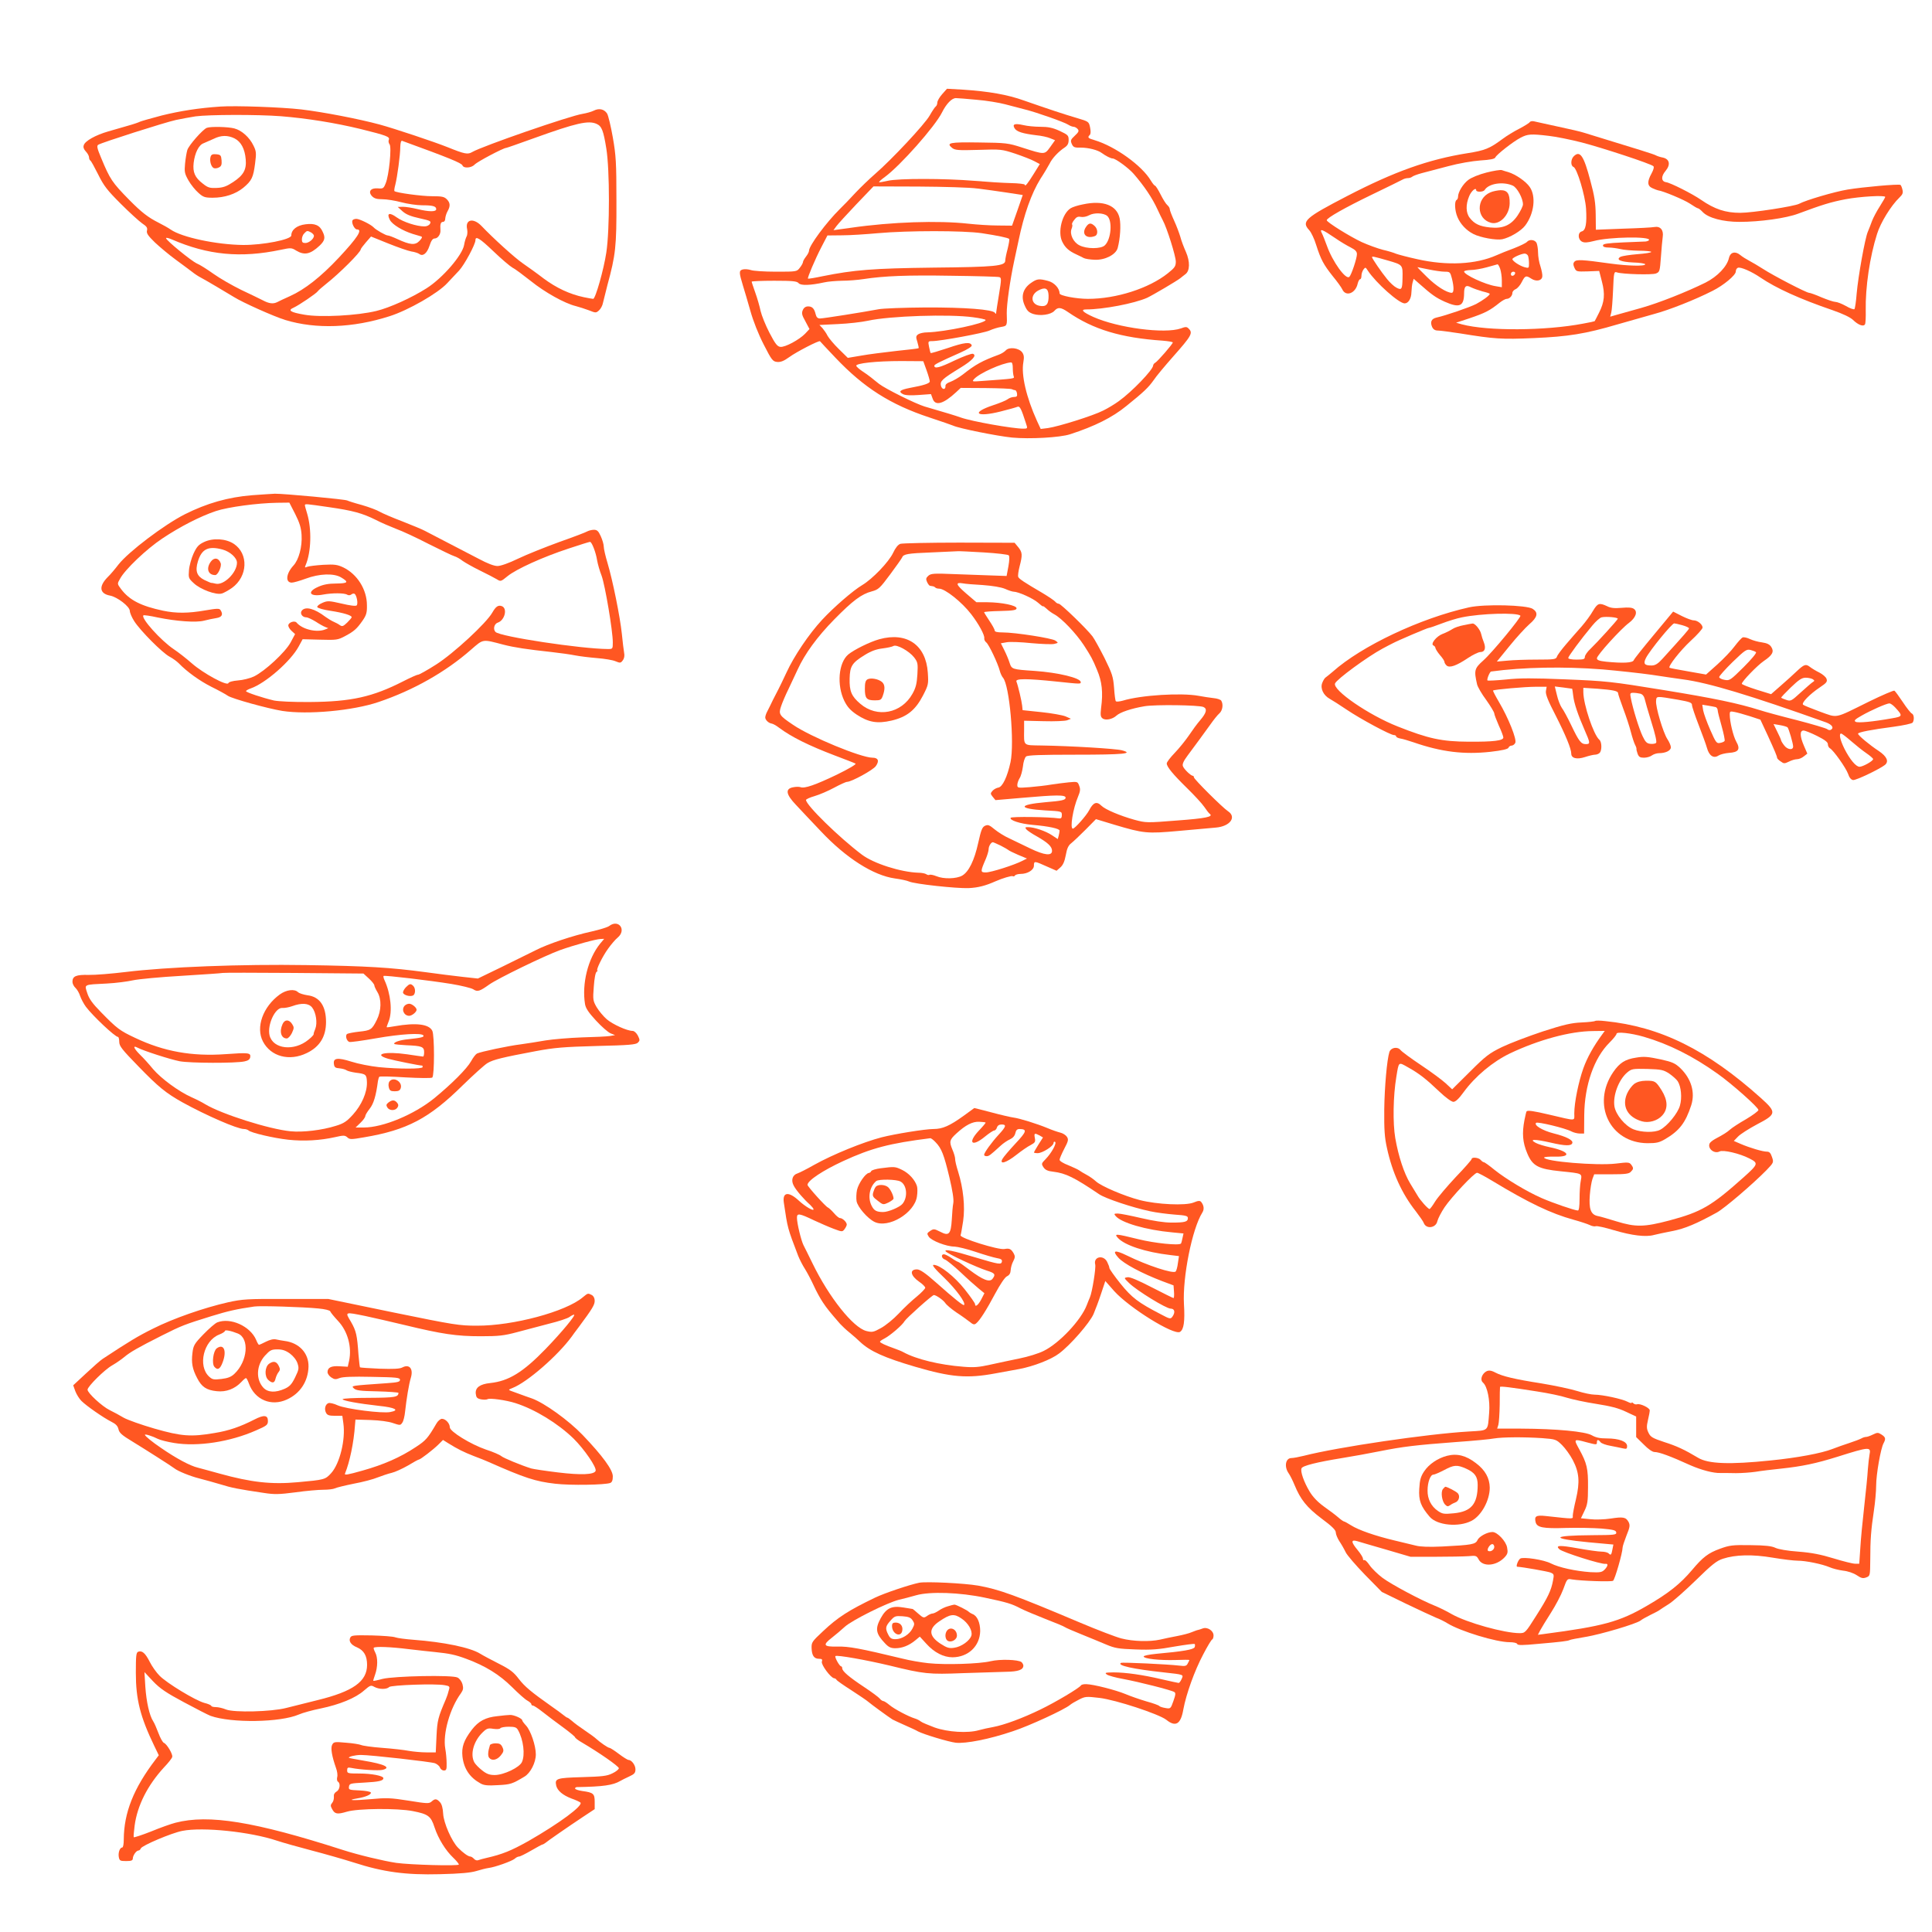<?xml version="1.0" standalone="no"?>
<!DOCTYPE svg PUBLIC "-//W3C//DTD SVG 20010904//EN"
 "http://www.w3.org/TR/2001/REC-SVG-20010904/DTD/svg10.dtd">
<svg version="1.0" xmlns="http://www.w3.org/2000/svg"
 width="1280pt" height="1280pt" viewBox="0 0 1280 1280"
 preserveAspectRatio="xMidYMid meet">
<g transform="translate(0,1280) scale(0.1,-0.1)"
fill="#ff5722" stroke="none">
<path d="M6242 12176 c-18 -20 -32 -45 -32 -56 0 -10 -5 -22 -10 -25 -6 -4
-24 -31 -41 -61 -33 -58 -252 -292 -362 -387 -38 -33 -96 -89 -130 -125 -34
-37 -80 -85 -103 -107 -90 -89 -204 -243 -204 -276 0 -8 -9 -25 -20 -39 -11
-14 -20 -30 -20 -36 0 -6 -9 -23 -21 -38 -20 -26 -21 -26 -159 -26 -76 0 -151
5 -166 11 -16 5 -39 7 -52 4 -27 -7 -27 -18 1 -110 9 -27 30 -101 48 -163 19
-69 54 -157 89 -225 53 -104 60 -112 89 -115 23 -2 44 6 80 32 46 34 199 113
204 105 1 -2 47 -51 102 -109 188 -198 363 -310 623 -396 75 -25 146 -49 157
-54 38 -18 291 -69 390 -79 117 -11 318 0 385 22 163 53 279 111 371 186 118
95 147 123 182 172 17 26 75 95 127 154 125 141 135 159 105 188 -12 13 -20
13 -52 1 -106 -37 -415 3 -579 76 -71 32 -88 50 -47 50 112 0 317 39 403 77
38 18 196 111 220 130 8 7 23 18 33 26 31 22 32 84 4 148 -14 31 -31 76 -37
100 -7 24 -25 72 -41 107 -16 35 -29 69 -29 76 0 8 -7 19 -16 27 -9 7 -29 39
-45 71 -16 32 -33 58 -37 58 -4 0 -16 15 -27 33 -59 100 -236 227 -372 268
-45 13 -50 18 -33 35 7 7 7 25 2 50 -8 38 -9 39 -87 62 -89 26 -199 63 -351
116 -108 39 -235 61 -404 72 l-106 6 -32 -36z m228 -37 c63 -5 149 -19 190
-30 41 -11 100 -26 130 -34 77 -19 261 -84 287 -101 12 -8 29 -14 36 -14 8 0
20 -7 27 -15 10 -12 7 -20 -19 -44 -28 -26 -30 -32 -20 -55 10 -22 18 -25 60
-24 50 0 113 -16 139 -36 26 -19 59 -36 72 -36 19 0 105 -63 139 -102 70 -81
123 -159 159 -238 11 -25 27 -56 34 -70 27 -49 86 -237 86 -273 0 -31 -7 -41
-52 -77 -126 -101 -343 -170 -530 -170 -77 0 -188 21 -188 36 0 34 -36 73 -77
83 -60 16 -73 14 -113 -14 -53 -37 -68 -90 -41 -149 15 -35 27 -46 56 -56 47
-15 117 -5 140 20 24 27 43 25 90 -7 168 -116 351 -171 628 -190 37 -3 67 -8
67 -12 0 -10 -99 -124 -116 -134 -8 -4 -14 -13 -14 -18 0 -28 -140 -174 -228
-237 -26 -19 -72 -47 -103 -62 -66 -34 -296 -106 -366 -116 l-48 -6 -25 54
c-71 157 -105 305 -90 388 6 34 4 49 -8 66 -22 29 -86 37 -108 13 -9 -10 -30
-23 -47 -29 -111 -41 -153 -64 -239 -132 -26 -20 -63 -41 -82 -48 -21 -7 -33
-17 -32 -27 2 -27 -23 -26 -30 1 -7 31 7 45 128 119 82 50 111 83 84 93 -9 3
-64 -17 -123 -45 -97 -47 -133 -56 -133 -34 0 8 31 24 173 87 49 22 77 40 75
48 -8 24 -49 20 -159 -18 -60 -20 -111 -35 -113 -33 -2 2 -7 21 -11 42 -7 35
-6 37 20 37 56 0 342 53 380 70 22 10 57 21 78 24 40 7 40 7 37 91 -1 57 22
219 49 345 10 47 23 108 29 135 36 174 85 313 145 410 25 38 52 84 61 101 17
36 60 81 100 107 19 13 26 26 26 50 0 30 -5 34 -60 60 -46 21 -76 27 -128 27
-37 0 -87 5 -111 11 -58 13 -76 7 -59 -21 14 -23 54 -35 143 -46 33 -3 75 -12
93 -20 l32 -13 -32 -45 c-38 -52 -35 -52 -188 -3 -90 29 -105 31 -282 33 -196
3 -222 -2 -180 -36 19 -15 40 -17 174 -13 150 5 155 4 244 -25 50 -17 107 -39
127 -50 l36 -19 -39 -63 c-41 -66 -60 -90 -60 -74 0 5 -42 10 -93 11 -50 1
-159 8 -242 15 -194 16 -503 17 -574 0 -30 -7 -56 -11 -57 -9 -2 2 15 18 39
35 101 74 332 334 378 427 29 58 65 95 92 95 12 0 74 -5 137 -11z m5 -588 c50
-6 138 -18 196 -27 l105 -16 -35 -101 -36 -102 -95 1 c-52 0 -140 6 -195 12
-199 22 -507 12 -777 -27 l-116 -16 19 26 c10 14 70 80 132 145 l114 119 299
-1 c165 -1 340 -6 389 -13z m30 -296 c104 -16 173 -30 181 -38 3 -3 -2 -32
-10 -65 -9 -33 -16 -68 -16 -79 0 -35 -64 -42 -475 -46 -403 -5 -526 -15 -735
-57 -52 -11 -95 -18 -97 -16 -5 5 47 128 89 209 l40 77 97 1 c53 0 159 7 236
14 201 18 566 18 690 0z m116 -291 c14 -4 14 -15 -2 -112 -10 -59 -18 -114
-19 -122 0 -11 -2 -12 -8 -3 -14 23 -200 37 -462 36 -140 -1 -280 -6 -310 -12
-100 -19 -365 -61 -387 -61 -16 0 -24 8 -29 28 -9 38 -23 52 -50 52 -16 0 -28
-8 -35 -24 -9 -20 -7 -33 17 -75 l27 -51 -29 -31 c-39 -40 -133 -91 -164 -87
-20 2 -34 20 -72 93 -26 50 -52 115 -59 145 -6 30 -22 85 -35 121 -13 37 -24
69 -24 73 0 3 67 6 149 6 124 0 151 -3 162 -16 14 -17 78 -15 169 5 25 6 78
10 118 11 40 0 105 5 143 11 138 21 289 27 584 22 165 -2 307 -6 316 -9z m326
-120 c2 -59 -14 -79 -60 -70 -57 11 -63 71 -9 101 46 25 67 16 69 -31z m-499
-146 c45 -6 82 -14 82 -18 0 -22 -269 -79 -386 -82 -24 0 -51 -6 -61 -13 -15
-11 -16 -18 -5 -51 6 -21 10 -39 8 -41 -1 -2 -68 -10 -147 -18 -79 -9 -184
-22 -233 -31 l-89 -15 -59 58 c-33 32 -66 72 -75 88 -8 17 -24 39 -34 51 l-20
21 123 6 c68 3 157 13 198 22 145 32 541 45 698 23z m-309 -352 c12 -33 21
-66 21 -73 0 -13 -39 -26 -132 -43 -66 -13 -78 -24 -46 -41 14 -8 49 -10 104
-6 l82 6 11 -30 c17 -51 71 -36 156 43 l30 28 165 -1 c91 -1 170 -4 175 -8 6
-3 15 -6 20 -6 6 0 11 -10 13 -22 3 -18 -2 -23 -20 -23 -13 0 -32 -7 -42 -15
-10 -8 -54 -26 -97 -40 -150 -50 -111 -82 51 -41 52 13 102 27 111 31 16 6 25
-12 57 -112 11 -32 10 -33 -19 -33 -69 0 -341 48 -414 74 -36 13 -96 31 -240
73 -59 18 -257 116 -300 149 -16 13 -41 32 -55 44 -14 11 -40 30 -59 42 -19
13 -36 28 -38 34 -6 17 131 32 298 32 l146 -1 22 -61z m571 15 c0 -22 3 -46 6
-54 6 -16 11 -15 -210 -31 -66 -5 -68 -5 -52 13 34 38 185 106 244 110 8 1 12
-13 12 -38z"/>
<path d="M7175 11446 c-33 -6 -70 -18 -82 -26 -57 -36 -87 -159 -55 -222 19
-39 44 -61 92 -83 19 -9 42 -20 51 -25 10 -5 42 -10 72 -11 68 -3 140 34 152
78 17 64 22 151 13 196 -18 87 -108 122 -243 93z m160 -76 c37 -31 27 -157
-16 -196 -26 -24 -121 -24 -168 1 -40 20 -65 73 -52 108 6 14 7 27 4 30 -3 3
3 17 14 30 14 19 24 24 44 20 15 -3 39 2 55 11 32 18 95 16 119 -4z"/>
<path d="M7194 11295 c-30 -46 4 -80 60 -59 22 8 20 47 -2 67 -25 23 -39 21
-58 -8z"/>
<path d="M1460 12094 c-146 -10 -266 -29 -388 -59 -73 -19 -138 -38 -144 -41
-7 -4 -41 -16 -77 -26 -37 -11 -97 -28 -135 -39 -83 -24 -153 -63 -161 -91 -5
-13 0 -27 14 -42 12 -12 21 -30 21 -39 0 -9 4 -18 9 -21 5 -3 28 -45 52 -93
37 -75 60 -104 149 -193 58 -58 122 -116 142 -130 30 -20 36 -29 32 -47 -5
-18 6 -34 52 -79 33 -31 95 -83 139 -115 44 -32 93 -69 109 -81 16 -13 42 -30
58 -38 29 -15 174 -101 218 -128 57 -36 265 -129 340 -152 204 -62 448 -53
691 25 123 39 321 152 382 219 21 22 56 60 79 84 35 38 108 173 108 201 0 30
29 12 117 -72 54 -52 112 -101 128 -110 17 -8 71 -49 122 -89 93 -75 224 -148
298 -166 22 -6 61 -18 87 -28 45 -18 47 -18 67 0 11 10 23 32 26 50 4 17 17
69 29 116 55 202 61 256 60 560 0 253 -3 300 -24 420 -13 74 -30 145 -38 158
-19 29 -53 37 -88 19 -16 -8 -49 -17 -73 -21 -85 -13 -665 -214 -732 -253 -30
-18 -50 -14 -164 32 -90 36 -351 123 -450 150 -137 37 -375 83 -519 100 -130
15 -436 26 -536 19z m401 -64 c174 -14 360 -44 529 -85 173 -43 194 -51 186
-71 -4 -9 -1 -23 5 -30 15 -18 -4 -208 -26 -259 -13 -33 -17 -36 -51 -33 -48
4 -67 -21 -40 -51 15 -16 32 -21 70 -21 28 0 84 -9 125 -20 41 -11 103 -20
137 -20 71 0 94 -6 94 -26 0 -18 -47 -18 -125 1 -33 8 -76 15 -95 15 l-35 -1
32 -29 c24 -21 53 -33 112 -46 72 -16 79 -19 70 -36 -6 -11 -21 -18 -37 -18
-51 0 -141 29 -184 60 -48 35 -68 28 -45 -17 16 -31 85 -72 152 -93 22 -6 46
-14 54 -16 11 -3 8 -11 -10 -30 -28 -30 -62 -27 -146 12 -28 13 -57 24 -64 24
-13 0 -79 37 -94 54 -18 19 -93 56 -114 56 -11 0 -22 -4 -25 -9 -10 -15 12
-61 29 -61 39 0 5 -53 -120 -187 -120 -128 -226 -211 -324 -255 -36 -16 -74
-34 -83 -39 -27 -14 -55 -11 -96 11 -20 10 -85 42 -145 70 -59 29 -141 76
-183 106 -42 30 -91 61 -109 68 -35 15 -205 154 -205 168 0 5 17 1 38 -8 239
-104 456 -125 722 -69 66 14 72 14 102 -5 55 -33 94 -25 156 33 34 33 39 52
20 91 -19 44 -52 58 -114 50 -57 -7 -94 -36 -94 -74 0 -27 -188 -64 -320 -63
-177 2 -406 51 -479 102 -14 10 -51 31 -81 46 -68 34 -113 69 -193 150 -115
117 -128 137 -187 279 -27 64 -30 80 -19 87 24 15 441 148 514 164 39 8 97 19
130 24 87 12 409 13 566 1z m2092 -51 c34 -15 45 -45 64 -163 23 -141 23 -539
0 -689 -17 -113 -72 -307 -87 -307 -5 0 -33 5 -62 11 -94 20 -181 61 -265 123
-44 34 -107 79 -139 101 -55 38 -197 167 -274 248 -54 56 -110 44 -95 -22 3
-16 2 -38 -4 -48 -5 -10 -13 -35 -16 -55 -11 -68 -142 -220 -249 -288 -99 -63
-245 -129 -332 -150 -126 -31 -371 -44 -477 -25 -94 16 -113 29 -71 47 35 16
150 94 159 108 4 6 30 29 58 51 84 66 227 208 227 227 0 4 16 25 34 46 l34 39
114 -46 c62 -25 131 -49 153 -53 22 -3 45 -11 52 -16 24 -19 51 2 68 52 12 37
22 50 35 50 21 0 41 29 38 57 -3 37 2 53 17 53 9 0 15 9 15 23 1 12 7 33 15
47 20 35 18 57 -5 80 -17 17 -33 20 -97 20 -70 0 -239 23 -250 34 -2 2 0 21 6
42 13 51 33 197 33 252 1 26 5 41 12 39 308 -112 394 -147 400 -163 8 -21 60
-17 81 6 16 18 190 110 208 110 4 0 89 30 189 66 275 99 357 118 411 93z
m-1892 -719 c10 -6 19 -16 19 -22 0 -20 -33 -48 -57 -48 -18 0 -23 5 -23 24 0
14 7 32 16 40 18 19 20 19 45 6z"/>
<path d="M1370 11953 c-27 -11 -119 -115 -129 -147 -5 -17 -12 -58 -15 -91 -5
-54 -3 -65 23 -111 16 -28 46 -65 66 -82 31 -28 43 -32 94 -32 79 0 151 24
203 66 56 47 66 68 78 161 9 69 8 81 -11 119 -26 54 -77 100 -126 113 -40 11
-157 14 -183 4z m184 -70 c43 -22 68 -69 74 -139 6 -68 -15 -105 -83 -150 -44
-29 -66 -37 -108 -39 -47 -2 -59 1 -94 29 -52 40 -67 75 -60 137 8 66 34 119
66 130 14 6 44 19 66 29 50 25 94 25 139 3z"/>
<path d="M1395 11761 c-8 -27 4 -68 22 -75 8 -3 23 -1 34 5 16 8 19 19 17 47
-3 33 -6 37 -35 40 -24 2 -33 -1 -38 -17z"/>
<path d="M10135 11991 c-3 -6 -34 -25 -68 -43 -34 -17 -87 -49 -117 -72 -81
-60 -113 -73 -228 -91 -257 -41 -483 -121 -797 -284 -278 -144 -305 -168 -251
-226 13 -14 34 -58 46 -98 31 -97 49 -130 110 -207 29 -35 57 -74 63 -87 23
-51 88 -27 102 38 4 16 11 29 16 29 5 0 9 10 9 23 0 13 6 31 13 41 13 17 14
17 30 -8 53 -80 205 -216 243 -216 25 0 44 32 45 73 1 23 4 53 8 66 l7 24 34
-30 c87 -77 111 -94 172 -122 97 -43 127 -31 128 54 0 49 12 60 47 41 17 -8
51 -20 76 -27 26 -6 47 -13 47 -16 0 -10 -47 -44 -90 -67 -43 -22 -203 -77
-263 -90 -34 -8 -43 -29 -29 -62 8 -17 20 -24 39 -24 15 0 81 -9 147 -19 228
-37 274 -40 486 -31 231 10 343 28 557 91 76 22 185 53 243 69 98 26 270 94
386 153 74 37 154 104 154 128 0 11 6 22 14 25 18 7 91 -25 148 -64 106 -72
263 -143 479 -217 69 -24 117 -47 135 -64 35 -34 69 -47 80 -30 4 7 6 48 5 93
-3 152 27 356 75 506 23 75 92 187 148 241 21 20 26 31 20 53 -3 14 -9 28 -13
31 -12 7 -249 -14 -351 -31 -85 -14 -276 -70 -320 -94 -32 -17 -310 -60 -390
-60 -99 0 -170 24 -260 86 -56 39 -202 113 -232 117 -33 5 -34 39 -3 75 34 41
27 78 -18 88 -17 3 -38 10 -47 15 -12 7 -107 37 -477 150 -17 6 -94 24 -170
40 -76 17 -148 32 -159 35 -12 3 -25 1 -29 -5z m125 -91 c47 -5 146 -25 220
-44 138 -36 458 -141 474 -157 6 -5 1 -24 -12 -48 -30 -54 -29 -83 6 -98 15
-7 32 -13 37 -14 33 -4 172 -62 211 -88 25 -17 49 -31 53 -31 5 0 19 -11 32
-25 37 -39 135 -65 243 -65 136 0 310 24 391 55 156 58 213 76 312 95 95 18
263 28 263 15 0 -3 -16 -31 -35 -61 -20 -31 -43 -74 -52 -97 -8 -23 -21 -55
-28 -72 -19 -43 -64 -296 -74 -409 -4 -53 -11 -100 -15 -104 -4 -4 -30 5 -57
21 -27 15 -58 27 -70 27 -11 0 -52 14 -91 30 -38 17 -76 30 -82 30 -18 0 -239
115 -305 158 -31 20 -72 44 -91 54 -19 10 -47 27 -61 39 -33 27 -65 18 -74
-19 -12 -57 -76 -124 -155 -164 -123 -61 -309 -135 -426 -168 -60 -17 -131
-37 -157 -44 l-49 -14 7 27 c4 14 9 82 12 149 5 121 6 124 27 117 39 -12 230
-17 257 -7 25 10 26 15 33 109 4 54 9 114 12 134 7 45 -16 72 -55 65 -14 -3
-107 -8 -207 -11 l-181 -7 -1 99 c-1 77 -8 125 -35 224 -44 168 -69 205 -111
163 -20 -20 -21 -63 -1 -70 23 -9 77 -188 83 -276 6 -99 -2 -144 -28 -151 -28
-7 -27 -53 1 -68 16 -8 34 -7 78 4 102 28 382 32 366 6 -3 -4 -13 -8 -23 -9
-9 0 -77 -3 -149 -6 -105 -5 -133 -9 -133 -20 0 -9 12 -14 38 -14 20 0 55 -5
77 -10 22 -6 77 -10 123 -11 45 0 82 -4 82 -8 0 -5 -41 -11 -92 -15 -50 -4
-100 -12 -111 -17 -34 -19 -1 -34 83 -38 44 -1 80 -7 80 -12 0 -14 -116 -11
-232 5 -185 26 -224 28 -237 12 -9 -10 -9 -20 0 -40 12 -26 15 -26 88 -24 l76
3 18 -70 c22 -84 17 -136 -19 -207 -15 -29 -27 -54 -29 -56 -1 -1 -35 -9 -76
-16 -251 -48 -634 -50 -803 -5 l-39 11 88 29 c106 36 135 51 201 104 18 14 38
25 46 25 19 0 38 20 38 40 0 8 10 20 23 25 12 6 30 27 40 48 21 41 27 44 62
21 32 -21 69 -15 73 13 2 12 -4 42 -12 68 -9 25 -16 66 -16 91 0 25 -5 54 -10
65 -12 22 -48 25 -64 6 -6 -7 -45 -26 -86 -42 -41 -15 -93 -36 -115 -46 -137
-61 -327 -71 -526 -26 -64 14 -127 31 -140 36 -13 6 -52 18 -87 26 -35 9 -98
32 -140 51 -79 37 -232 132 -232 145 0 15 120 83 300 170 102 49 193 94 202
99 10 6 26 10 36 10 10 0 22 4 28 9 5 5 34 16 64 24 30 8 109 29 175 46 70 19
159 34 213 38 65 4 95 10 99 20 7 18 119 106 168 131 46 24 68 26 185 12z
m-1410 -680 c30 -21 74 -47 98 -59 31 -16 42 -27 42 -45 0 -27 -36 -136 -50
-150 -23 -23 -112 101 -149 206 -13 35 -27 71 -32 80 -19 37 -3 32 91 -32z
m1274 -116 c3 -9 6 -31 6 -49 0 -32 -1 -33 -30 -25 -32 9 -79 40 -80 53 0 10
58 36 81 37 9 0 20 -7 23 -16z m-929 -30 c100 -29 99 -28 97 -118 -1 -73 -6
-80 -40 -62 -16 8 -44 34 -63 58 -37 45 -99 136 -99 144 0 7 11 5 105 -22z
m744 -55 c6 -18 11 -52 11 -77 l0 -45 -41 7 c-70 11 -209 76 -209 97 0 5 19 9
43 10 23 0 71 8 107 18 36 10 68 19 72 20 3 0 11 -13 17 -30z m-474 -4 c39 -8
86 -15 106 -15 35 0 37 -2 48 -44 15 -59 14 -96 -1 -96 -34 1 -102 44 -163
104 -37 36 -66 66 -64 66 2 0 36 -7 74 -15z m573 -27 c-6 -18 -28 -21 -28 -4
0 9 7 16 16 16 9 0 14 -5 12 -12z"/>
<path d="M9849 11657 c-51 -13 -100 -33 -121 -49 -35 -26 -68 -81 -68 -111 0
-9 -4 -19 -10 -22 -15 -9 -12 -71 6 -113 19 -46 58 -88 105 -112 46 -24 152
-43 192 -35 51 11 125 55 152 91 59 78 73 193 30 255 -24 36 -93 84 -143 99
-15 4 -34 10 -42 13 -8 3 -54 -4 -101 -16z m174 -87 c29 -14 67 -84 67 -124 0
-12 -16 -44 -35 -73 -44 -65 -97 -89 -183 -80 -69 7 -104 24 -134 63 -27 33
-28 89 -4 145 14 34 46 61 46 39 0 -14 47 -13 56 1 27 44 123 58 187 29z"/>
<path d="M9873 11525 c-95 -41 -92 -175 5 -201 58 -16 123 51 124 129 1 64
-15 87 -60 87 -20 -1 -52 -7 -69 -15z"/>
<path d="M1670 9519 c-160 -13 -299 -53 -445 -126 -138 -70 -373 -248 -440
-333 -22 -29 -54 -67 -72 -84 -60 -61 -54 -109 16 -122 48 -9 130 -72 131
-101 0 -12 13 -43 29 -68 40 -63 187 -211 235 -236 21 -11 48 -31 60 -43 55
-57 139 -117 216 -156 47 -23 96 -50 110 -60 28 -19 262 -84 360 -100 168 -26
467 1 638 59 231 78 446 200 613 347 83 72 73 70 214 33 74 -19 155 -31 320
-49 55 -6 125 -16 155 -22 30 -6 96 -14 145 -18 50 -4 105 -13 123 -21 31 -13
35 -12 48 6 10 13 13 31 9 50 -3 17 -10 73 -15 125 -12 115 -61 356 -95 470
-14 46 -25 95 -25 109 0 14 -9 45 -20 69 -15 33 -24 42 -45 42 -14 0 -33 -5
-43 -10 -9 -6 -93 -38 -187 -71 -93 -34 -216 -83 -272 -110 -62 -30 -116 -49
-137 -49 -23 0 -67 17 -123 47 -48 25 -142 74 -208 108 -66 34 -133 69 -150
78 -16 9 -84 37 -150 63 -66 25 -133 54 -150 64 -16 10 -69 30 -117 44 -49 13
-92 27 -97 30 -13 8 -425 46 -480 45 -25 -1 -93 -6 -151 -10z m286 -125 c29
-58 39 -90 42 -138 5 -78 -18 -164 -54 -203 -49 -53 -55 -113 -11 -113 12 0
54 12 92 26 91 34 186 37 234 9 54 -32 48 -40 -32 -41 -51 0 -86 -7 -119 -22
-78 -34 -56 -68 34 -51 58 11 140 11 158 -1 9 -5 19 -5 27 1 7 6 16 8 22 5 14
-9 25 -66 14 -77 -6 -6 -45 -1 -99 12 -84 19 -93 20 -128 5 -21 -9 -36 -21
-34 -28 3 -7 41 -18 89 -25 85 -13 139 -30 139 -42 0 -4 -14 -20 -30 -36 -26
-25 -33 -27 -48 -17 -9 7 -28 17 -42 23 -14 6 -38 21 -55 33 -71 54 -131 70
-155 41 -15 -18 2 -45 29 -45 10 0 37 -13 62 -28 24 -16 53 -32 64 -36 l20 -8
-20 -8 c-56 -23 -152 0 -190 45 -13 16 -55 1 -55 -19 0 -9 10 -25 22 -36 l23
-21 -30 -56 c-35 -64 -169 -189 -243 -225 -26 -12 -73 -24 -105 -26 -36 -3
-61 -10 -64 -18 -8 -21 -167 65 -243 132 -35 31 -89 73 -119 93 -85 57 -219
206 -201 224 3 3 46 -3 95 -14 123 -25 254 -35 307 -21 24 6 60 14 81 17 38 6
47 24 28 53 -7 12 -24 11 -101 -2 -114 -20 -194 -20 -280 -2 -146 31 -222 70
-277 142 -27 36 -27 36 -8 69 32 61 176 198 280 267 118 79 251 147 355 182
81 27 276 53 406 55 l81 1 39 -76z m223 46 c160 -23 221 -40 310 -84 36 -19
98 -45 136 -60 39 -14 136 -59 215 -100 80 -40 156 -77 170 -81 14 -4 39 -18
55 -31 17 -12 68 -41 115 -64 47 -23 97 -49 112 -58 25 -16 27 -15 71 21 58
47 234 127 405 183 72 24 136 44 141 44 12 0 39 -70 47 -122 4 -24 17 -70 30
-103 23 -63 74 -365 74 -441 0 -43 -1 -44 -32 -44 -178 1 -714 82 -745 113
-18 18 -9 54 15 62 46 15 66 94 27 109 -24 9 -40 -2 -63 -42 -39 -70 -258
-272 -373 -345 -58 -37 -112 -67 -119 -67 -8 0 -52 -20 -99 -44 -202 -103
-343 -135 -617 -137 -112 -1 -209 4 -239 10 -76 18 -185 54 -185 62 0 4 14 12
31 18 98 34 265 180 318 278 l26 48 115 -3 c109 -3 118 -2 165 23 62 33 79 49
117 103 25 36 30 53 29 102 0 104 -64 206 -157 251 -39 18 -57 21 -132 17 -48
-3 -96 -9 -106 -13 -17 -7 -18 -6 -11 11 37 87 41 237 10 341 -8 26 -15 51
-15 56 0 10 8 9 159 -13z"/>
<path d="M1352 9209 c-36 -17 -48 -30 -70 -77 -14 -31 -28 -81 -30 -110 -4
-50 -3 -54 32 -86 43 -41 148 -80 186 -68 14 4 44 21 67 37 105 76 111 226 12
292 -53 35 -138 40 -197 12z m123 -50 c50 -14 95 -55 95 -87 0 -66 -88 -152
-141 -139 -13 3 -26 6 -29 5 -3 0 -24 9 -47 20 -49 25 -61 59 -42 122 25 83
69 105 164 79z"/>
<path d="M1396 9078 c-32 -45 -17 -88 30 -88 18 0 44 58 36 79 -13 36 -44 40
-66 9z"/>
<path d="M5965 9197 c-16 -6 -32 -26 -48 -60 -29 -61 -137 -173 -204 -213 -61
-36 -188 -146 -267 -231 -87 -94 -186 -241 -235 -348 -23 -49 -47 -99 -53
-110 -6 -11 -22 -42 -36 -70 -13 -27 -30 -62 -38 -77 -8 -14 -14 -33 -14 -41
0 -17 22 -38 43 -41 8 -1 30 -13 48 -27 83 -62 196 -118 369 -184 69 -26 131
-50 138 -54 7 -4 -43 -34 -125 -74 -142 -68 -214 -93 -240 -82 -9 3 -31 3 -49
-1 -53 -10 -47 -47 19 -116 28 -31 104 -110 167 -177 166 -176 346 -291 489
-311 38 -5 80 -14 93 -20 36 -17 315 -47 395 -44 64 3 113 16 178 45 45 20
108 39 115 34 5 -3 11 -1 15 5 3 5 20 10 36 10 47 0 89 26 89 55 0 32 4 31 84
-5 l66 -29 25 22 c18 16 28 39 36 81 8 45 17 65 37 80 15 12 57 52 95 90 l68
69 122 -37 c195 -58 216 -60 427 -41 102 9 212 19 245 22 95 8 140 70 80 109
-36 24 -225 212 -225 224 0 5 -3 10 -7 10 -13 0 -59 44 -66 64 -5 13 4 34 31
70 50 67 102 138 151 206 21 30 48 64 60 74 21 19 27 60 12 84 -4 7 -28 15
-52 17 -24 3 -68 9 -98 15 -114 21 -381 5 -502 -32 -22 -6 -42 -8 -46 -4 -4 3
-9 44 -12 89 -6 74 -12 93 -63 197 -32 63 -68 128 -80 144 -39 51 -210 216
-223 216 -7 0 -18 6 -24 14 -7 8 -44 33 -84 57 -123 72 -156 94 -161 107 -3 7
1 38 9 69 20 77 19 93 -9 128 l-24 29 -366 1 c-201 0 -377 -4 -391 -8z m554
-57 c85 -5 159 -14 164 -19 6 -6 5 -33 -2 -73 l-12 -64 -87 3 c-48 2 -160 6
-250 9 -146 6 -164 5 -182 -11 -15 -14 -17 -21 -8 -41 6 -13 15 -25 20 -25 4
-1 12 -2 17 -3 5 0 13 -4 17 -8 4 -5 16 -8 26 -8 39 0 151 -89 213 -170 50
-65 90 -139 86 -159 -1 -8 4 -20 13 -27 17 -12 78 -141 90 -189 4 -16 14 -37
21 -45 43 -48 77 -430 50 -559 -21 -97 -53 -165 -81 -169 -12 -2 -29 -11 -38
-21 -15 -17 -15 -20 1 -40 l18 -22 175 15 c227 20 290 21 290 1 0 -15 -23 -21
-135 -30 -181 -16 -182 -43 -2 -54 111 -6 112 -6 112 -31 0 -19 -5 -24 -20
-22 -67 10 -313 13 -319 4 -10 -16 64 -40 145 -47 107 -9 179 -25 179 -38 0
-7 -3 -22 -6 -34 l-6 -22 -38 25 c-41 28 -119 54 -158 54 -21 0 -22 -2 -12
-15 7 -8 38 -29 69 -46 74 -42 101 -68 101 -96 0 -35 -50 -30 -145 16 -44 21
-106 51 -137 66 -32 14 -76 42 -98 60 -35 29 -44 33 -64 24 -19 -9 -26 -28
-45 -113 -26 -118 -63 -192 -106 -217 -38 -22 -124 -24 -171 -4 -20 8 -40 12
-46 9 -5 -3 -14 -1 -21 4 -7 5 -30 10 -53 10 -117 4 -296 61 -374 120 -151
114 -370 328 -370 362 0 5 26 17 58 26 31 9 89 34 128 55 39 21 78 39 86 39
29 0 174 79 191 105 24 34 15 55 -22 55 -76 0 -410 138 -527 218 -92 62 -97
70 -79 123 8 24 30 76 49 114 18 39 46 97 61 130 47 103 129 216 242 331 123
125 180 168 249 186 44 12 53 20 122 113 41 55 76 105 79 112 8 22 37 27 193
33 85 4 164 7 175 8 11 1 89 -3 174 -8z m-9 -216 c67 -5 121 -14 148 -25 24
-11 50 -19 57 -19 31 0 129 -44 161 -72 19 -17 34 -28 34 -25 0 4 11 -4 24
-16 13 -13 36 -29 51 -37 49 -26 145 -127 196 -205 47 -73 57 -90 87 -163 33
-77 41 -148 27 -253 -5 -44 -4 -58 9 -68 19 -16 66 -7 93 18 24 22 97 47 186
62 72 12 359 8 390 -5 27 -12 20 -39 -21 -87 -21 -24 -55 -71 -77 -104 -22
-32 -64 -84 -92 -113 -29 -30 -53 -61 -53 -70 0 -22 40 -71 135 -164 47 -46
98 -101 113 -123 15 -22 31 -43 37 -47 26 -19 -27 -30 -216 -44 -204 -16 -205
-16 -284 5 -96 27 -193 68 -218 93 -31 31 -54 22 -81 -30 -18 -35 -95 -122
-108 -122 -21 0 1 134 34 211 15 36 17 51 8 73 -10 28 -12 28 -68 23 -31 -3
-84 -10 -117 -15 -33 -6 -97 -13 -142 -17 -80 -6 -83 -6 -83 15 0 11 7 31 15
44 9 13 18 48 22 77 3 31 12 59 21 67 12 9 94 12 331 12 314 0 386 7 304 29
-41 11 -340 29 -535 32 -122 2 -114 -5 -113 104 l0 60 130 -3 c72 -2 141 1
155 6 l25 10 -36 16 c-20 8 -92 21 -160 28 l-124 13 -3 30 c-3 30 -27 132 -38
160 -8 20 69 20 261 0 170 -18 165 -17 165 -4 0 27 -148 63 -305 74 -150 10
-152 11 -166 53 -6 20 -22 58 -35 84 l-23 46 39 7 c22 4 96 1 163 -6 68 -6
136 -9 152 -5 28 7 28 7 7 22 -23 16 -266 54 -349 54 -36 0 -53 4 -53 13 0 7
-16 36 -35 64 -19 29 -35 54 -35 57 0 3 48 7 108 8 86 2 107 6 107 18 0 19
-97 39 -193 40 l-73 0 -69 59 c-67 58 -73 75 -20 66 14 -3 72 -8 130 -11z
m119 -1726 c25 -13 48 -26 51 -29 3 -4 32 -18 64 -32 l60 -25 -30 -15 c-54
-28 -208 -77 -242 -77 -37 0 -38 4 -1 89 10 24 19 53 19 65 0 20 16 46 28 46
3 0 26 -10 51 -22z"/>
<path d="M5826 8565 c-62 -17 -167 -69 -206 -101 -65 -55 -77 -203 -26 -308
20 -40 40 -62 81 -90 79 -52 137 -62 232 -40 101 24 157 68 208 166 36 70 37
76 32 151 -12 184 -139 272 -321 222z m230 -120 c25 -33 26 -41 22 -113 -4
-62 -10 -88 -33 -129 -73 -130 -234 -161 -345 -66 -59 50 -73 84 -71 167 2 83
16 105 101 157 42 26 76 38 117 43 32 4 64 11 72 16 21 13 104 -33 137 -75z"/>
<path d="M5747 8299 c-13 -8 -17 -23 -17 -62 0 -64 11 -77 66 -77 38 0 43 3
53 31 16 45 14 74 -6 91 -24 20 -74 29 -96 17z"/>
<path d="M10554 8753 c-15 -27 -49 -73 -75 -103 -27 -30 -73 -83 -103 -118
-30 -35 -58 -72 -61 -83 -6 -17 -17 -19 -133 -19 -70 0 -158 -3 -196 -7 l-69
-6 84 103 c46 57 105 121 131 144 55 47 61 77 23 102 -40 26 -320 33 -423 10
-322 -72 -710 -255 -902 -426 -20 -17 -41 -34 -47 -38 -7 -4 -17 -21 -23 -37
-14 -36 8 -82 50 -105 15 -8 65 -40 111 -71 93 -63 291 -169 314 -169 8 0 15
-4 15 -9 0 -5 12 -11 28 -14 15 -2 54 -14 87 -25 185 -64 333 -82 509 -63 79
9 116 18 120 27 3 8 12 14 20 14 9 0 20 8 25 18 12 22 -46 167 -109 273 -23
39 -40 72 -38 74 7 7 213 25 282 25 l73 0 -5 -29 c-3 -21 14 -64 65 -162 66
-130 103 -220 103 -252 0 -31 37 -40 90 -23 27 9 57 16 67 16 11 0 24 5 31 12
16 16 15 73 -2 87 -38 32 -105 232 -106 315 l0 29 93 -6 c103 -8 137 -15 137
-29 0 -6 15 -51 34 -102 19 -50 42 -120 51 -156 9 -35 22 -74 28 -85 6 -11 10
-23 9 -27 -1 -4 3 -19 8 -33 8 -20 16 -25 42 -25 18 0 42 7 52 15 11 8 32 15
47 15 44 0 79 17 79 39 0 11 -11 36 -23 54 -28 42 -80 216 -75 255 3 31 -1 31
146 6 78 -14 92 -19 92 -36 0 -10 20 -69 44 -131 24 -62 49 -130 55 -152 14
-52 44 -72 76 -51 12 8 44 16 70 18 64 4 77 24 48 75 -20 36 -43 131 -43 180
0 20 3 22 32 16 17 -3 63 -16 101 -28 l70 -23 48 -103 c48 -105 62 -138 63
-151 1 -4 11 -15 24 -23 20 -15 25 -15 54 -1 17 9 41 16 53 16 13 0 33 8 46
19 l23 18 -22 51 c-28 64 -29 102 -3 102 10 0 50 -16 90 -36 50 -25 71 -41 71
-54 0 -11 6 -23 13 -27 25 -14 107 -131 121 -170 8 -25 20 -39 33 -41 19 -3
177 73 211 100 28 23 13 56 -40 92 -61 40 -138 104 -138 115 0 10 90 27 235
46 66 9 123 21 127 28 12 19 9 54 -6 60 -7 3 -34 37 -59 75 -26 39 -51 73 -56
76 -5 3 -80 -29 -168 -72 -235 -116 -204 -110 -325 -67 -56 21 -107 41 -112
46 -13 12 44 70 111 115 45 30 51 38 44 57 -4 12 -26 30 -47 41 -21 10 -49 27
-62 37 -28 22 -39 18 -89 -29 -21 -20 -68 -63 -104 -94 l-65 -57 -97 30 c-53
17 -97 34 -97 39 0 15 102 121 146 151 58 39 69 62 49 93 -11 17 -28 25 -61
30 -25 3 -61 13 -80 22 -18 9 -40 14 -48 11 -8 -3 -32 -30 -54 -59 -21 -29
-73 -83 -114 -120 l-75 -67 -119 21 c-65 11 -121 22 -123 24 -11 9 71 114 140
178 44 40 79 80 79 88 0 21 -33 48 -59 48 -12 0 -47 13 -79 29 l-57 29 -127
-153 c-70 -84 -131 -160 -134 -169 -7 -18 -71 -21 -183 -10 -47 5 -61 11 -61
23 0 20 159 195 212 234 45 34 60 74 33 93 -12 9 -37 11 -81 7 -47 -4 -72 -2
-97 11 -52 24 -62 20 -93 -31z m-481 -32 c8 -8 -186 -244 -246 -297 -59 -53
-62 -65 -41 -158 4 -17 31 -64 61 -104 29 -41 53 -81 53 -89 0 -7 14 -43 30
-80 17 -36 30 -72 30 -79 0 -21 -65 -29 -230 -28 -178 1 -266 20 -470 101
-193 76 -432 241 -415 285 11 28 216 178 315 231 25 13 54 29 65 34 35 19 232
103 241 103 5 0 44 13 85 29 42 16 103 35 135 41 126 26 365 33 387 11z m645
-21 c-5 -12 -139 -159 -180 -198 -21 -19 -38 -44 -38 -54 0 -15 -8 -18 -55
-18 -32 0 -55 4 -55 11 0 10 83 123 159 214 23 28 50 52 62 55 28 7 111 0 107
-10z m427 -42 c25 -7 45 -16 45 -21 0 -7 -30 -41 -177 -203 -28 -31 -46 -42
-68 -43 -50 -1 -60 11 -40 50 27 52 171 228 187 229 4 0 28 -5 53 -12z m489
-179 c5 -5 -30 -47 -82 -99 -88 -87 -93 -91 -127 -84 -19 3 -35 12 -35 18 0 7
40 52 89 100 81 78 92 86 118 80 15 -4 32 -10 37 -15z m-1017 -114 c103 -9
251 -25 328 -36 77 -12 169 -25 205 -30 168 -22 443 -105 948 -285 40 -15 54
-36 32 -49 -6 -4 -17 -2 -24 4 -7 6 -98 33 -202 60 -104 26 -214 56 -244 66
-147 46 -300 78 -637 133 -350 57 -381 60 -649 71 -217 9 -307 9 -397 -1 -64
-6 -119 -9 -122 -6 -6 6 15 58 24 59 212 29 482 34 738 14z m1393 -65 c13 -9
13 -11 0 -19 -8 -5 -44 -36 -80 -69 -61 -56 -66 -59 -95 -49 -16 5 -32 12 -34
14 -3 2 26 32 63 68 54 52 74 65 99 65 18 0 39 -5 47 -10z m-1594 -63 c1 -1 4
-22 7 -47 6 -51 31 -125 76 -228 37 -84 38 -92 8 -92 -32 0 -46 18 -97 125
-24 50 -52 102 -63 116 -10 15 -25 52 -32 84 l-14 57 57 -7 c31 -4 58 -8 58
-8z m452 -33 c14 -4 24 -16 28 -33 3 -14 23 -84 45 -155 26 -82 37 -132 31
-138 -5 -5 -22 -8 -38 -6 -23 2 -33 12 -51 50 -23 47 -66 186 -78 252 -7 33
-5 36 16 36 13 0 34 -3 47 -6z m1688 -91 c52 -56 50 -60 -21 -72 -129 -23
-226 -32 -241 -23 -13 7 -5 16 40 41 61 35 163 80 184 81 7 0 24 -12 38 -27z
m-1188 2 c6 -3 12 -12 12 -20 0 -9 12 -56 26 -105 14 -50 23 -94 20 -99 -3 -5
-17 -11 -30 -13 -23 -5 -28 2 -65 86 -22 50 -43 108 -47 129 l-6 38 38 -6 c22
-4 45 -8 52 -10z m475 -134 c8 -8 37 -107 37 -127 0 -26 -38 -21 -59 7 -12 15
-21 31 -21 35 0 3 -11 29 -25 56 l-25 51 42 -7 c24 -4 47 -11 51 -15z m421
-91 c31 -27 76 -63 101 -80 25 -17 45 -35 45 -39 0 -13 -68 -51 -90 -51 -24 0
-64 48 -101 121 -28 57 -37 99 -21 99 5 0 34 -22 66 -50z"/>
<path d="M9697 8658 c-27 -5 -61 -16 -75 -26 -14 -9 -43 -24 -65 -32 -42 -16
-83 -69 -59 -77 6 -3 12 -10 12 -16 1 -7 14 -28 30 -47 17 -19 30 -39 30 -46
0 -6 7 -17 15 -24 20 -16 64 -1 140 50 33 22 70 40 83 40 29 0 38 25 23 64 -7
17 -15 42 -18 56 -6 28 -41 71 -57 69 -6 -1 -33 -5 -59 -11z"/>
<path d="M4036 6665 c-10 -8 -62 -24 -115 -36 -128 -28 -291 -83 -371 -124
-36 -18 -137 -68 -225 -111 l-159 -77 -101 11 c-55 6 -165 20 -245 31 -231 31
-389 41 -790 47 -428 7 -923 -12 -1200 -46 -91 -11 -200 -20 -242 -19 -84 2
-108 -8 -108 -46 0 -12 9 -30 20 -40 10 -9 25 -34 31 -54 7 -20 24 -52 38 -71
45 -60 193 -200 213 -200 4 0 8 -15 8 -32 0 -29 18 -51 128 -164 131 -135 181
-176 292 -238 154 -85 362 -176 406 -176 11 0 24 -4 30 -9 16 -16 165 -51 264
-62 104 -11 210 -5 309 17 57 13 66 13 82 -1 16 -15 25 -15 111 0 285 48 431
125 653 344 72 70 146 137 165 148 38 23 102 38 320 79 123 23 184 28 403 34
214 5 260 9 273 22 14 14 14 18 0 47 -10 18 -24 31 -35 31 -36 0 -131 43 -171
77 -22 19 -52 55 -67 80 -24 42 -26 49 -19 136 4 55 11 94 19 99 6 4 9 8 5 8
-12 0 33 93 71 145 20 28 48 61 63 73 61 51 7 125 -56 77z m-60 -117 c-81
-100 -122 -266 -100 -401 5 -28 24 -56 73 -109 36 -39 79 -77 96 -84 l30 -12
-35 -6 c-19 -3 -102 -7 -185 -9 -82 -3 -190 -12 -240 -20 -49 -9 -124 -20
-165 -26 -82 -10 -266 -49 -290 -61 -8 -4 -26 -27 -39 -51 -28 -50 -128 -150
-245 -246 -132 -107 -338 -193 -465 -193 l-55 0 32 31 c18 17 32 37 32 44 0 7
13 29 29 49 26 33 42 84 55 184 2 12 6 25 9 28 3 4 81 2 174 -4 93 -5 172 -6
177 -1 15 14 15 280 0 310 -22 44 -107 55 -249 30 -27 -5 -51 -8 -53 -7 -1 2
5 19 13 39 26 63 14 184 -28 274 -6 13 -8 25 -6 27 6 6 309 -30 450 -53 66
-11 131 -27 144 -35 28 -19 43 -14 106 31 58 41 367 191 469 228 95 34 238 73
269 74 l24 1 -27 -32z m-1532 -231 c20 -18 36 -39 36 -45 0 -6 9 -26 20 -44
29 -47 27 -125 -4 -186 -32 -64 -40 -69 -117 -77 -36 -4 -72 -11 -79 -15 -14
-9 -5 -46 14 -53 7 -3 86 8 177 24 165 29 303 37 314 19 7 -11 -15 -16 -99
-25 -56 -5 -103 -21 -93 -32 3 -2 39 -6 80 -8 102 -4 117 -10 117 -46 0 -16
-3 -29 -7 -29 -5 0 -52 7 -106 15 -146 21 -230 1 -124 -30 40 -11 206 -45 225
-45 1 0 2 -4 2 -10 0 -13 -159 -13 -290 0 -56 6 -138 22 -181 36 -92 29 -122
25 -117 -14 3 -23 9 -28 38 -30 19 -2 40 -8 46 -13 7 -5 34 -12 62 -16 67 -8
71 -12 73 -63 2 -67 -35 -151 -93 -215 -41 -45 -60 -58 -113 -74 -92 -29 -219
-44 -300 -36 -143 14 -457 114 -565 179 -19 12 -60 33 -90 46 -87 39 -202 124
-256 187 -26 32 -65 75 -86 95 -42 42 -51 65 -17 47 40 -21 214 -77 279 -90
70 -13 371 -14 430 -1 25 5 36 14 38 29 4 28 -12 30 -163 19 -222 -16 -409 17
-600 108 -102 48 -119 61 -225 169 -58 59 -80 90 -92 128 -19 59 -27 55 132
63 58 3 134 13 170 21 36 8 182 22 325 30 143 9 265 17 270 19 6 2 218 2 471
0 l462 -4 36 -33z"/>
<path d="M2690 6260 c-11 -11 -20 -27 -20 -35 0 -16 42 -30 65 -21 18 7 20 47
3 64 -17 17 -25 15 -48 -8z"/>
<path d="M2682 6138 c-25 -25 -6 -68 29 -68 18 0 49 25 49 40 0 15 -31 40 -49
40 -9 0 -22 -5 -29 -12z"/>
<path d="M2581 5636 c-7 -8 -9 -25 -5 -40 5 -21 12 -26 39 -26 25 0 35 5 40
21 13 41 -47 78 -74 45z"/>
<path d="M2574 5496 c-15 -12 -17 -18 -8 -33 14 -23 53 -23 67 -1 8 12 7 21
-2 32 -17 20 -32 20 -57 2z"/>
<path d="M1853 6211 c-111 -81 -160 -217 -111 -311 52 -100 175 -133 290 -77
86 41 128 109 128 206 0 106 -42 167 -122 177 -27 4 -55 13 -63 20 -23 24 -78
17 -122 -15z m215 -86 c26 -33 36 -103 21 -141 -7 -16 -12 -32 -11 -36 1 -4
-14 -20 -34 -36 -95 -79 -235 -63 -258 28 -17 70 38 187 85 182 14 -1 43 4 65
12 63 23 109 20 132 -9z"/>
<path d="M1872 6015 c-23 -50 -9 -95 28 -95 9 0 24 16 34 36 15 33 15 38 1 60
-20 31 -49 31 -63 -1z"/>
<path d="M10569 6036 c-3 -3 -43 -8 -90 -10 -68 -3 -117 -14 -259 -60 -96 -32
-217 -78 -269 -103 -84 -41 -108 -59 -212 -163 l-118 -117 -43 40 c-24 22 -97
76 -163 120 -66 44 -127 89 -136 100 -20 25 -64 17 -74 -13 -16 -51 -32 -230
-34 -381 -1 -133 2 -184 18 -255 35 -162 99 -303 191 -419 25 -33 50 -68 53
-78 16 -42 81 -33 90 13 4 16 25 58 48 92 46 68 196 228 215 228 7 0 52 -24
100 -53 243 -147 390 -217 539 -258 44 -12 92 -28 107 -35 15 -8 33 -11 41 -8
8 3 61 -9 118 -26 121 -36 214 -47 267 -32 20 5 75 17 122 26 81 15 163 50
295 123 52 29 240 190 329 281 47 49 48 51 36 86 -9 27 -17 36 -34 36 -28 0
-112 25 -173 51 l-46 20 28 29 c15 16 72 52 126 81 129 67 131 79 27 173 -358
321 -667 474 -1033 511 -33 4 -63 4 -66 1z m47 -88 c-59 -80 -100 -154 -126
-226 -32 -90 -60 -227 -60 -299 0 -52 19 -51 -165 -8 -106 25 -143 30 -151 22
-2 -2 -8 -27 -14 -57 -17 -88 -12 -149 18 -220 35 -85 73 -105 222 -120 146
-15 142 -13 133 -63 -5 -23 -8 -77 -8 -119 0 -51 -4 -78 -11 -78 -20 0 -166
50 -239 82 -97 42 -238 127 -313 187 -34 28 -66 51 -71 51 -5 0 -14 7 -21 15
-13 16 -60 21 -60 6 0 -5 -47 -59 -105 -119 -57 -61 -119 -134 -136 -161 -17
-28 -34 -51 -38 -51 -10 0 -63 59 -80 90 -8 14 -30 49 -48 79 -41 68 -78 180
-99 301 -17 100 -14 279 7 405 17 104 13 100 77 64 74 -41 121 -78 208 -161
42 -40 81 -68 93 -68 14 0 36 20 67 63 78 107 194 203 308 258 190 90 398 147
550 148 l78 1 -16 -22z m275 -17 c165 -48 325 -128 489 -245 97 -69 270 -223
270 -240 0 -7 -37 -34 -82 -61 -46 -26 -93 -57 -105 -68 -23 -20 -42 -32 -100
-63 -18 -10 -34 -23 -37 -31 -13 -34 32 -69 66 -52 23 13 134 -13 198 -46 61
-31 60 -37 -37 -124 -215 -192 -280 -230 -493 -287 -167 -44 -223 -45 -350 -6
-52 16 -109 33 -127 36 -44 10 -57 48 -50 139 3 40 11 87 17 105 l12 32 113 0
c90 0 117 3 129 16 19 19 20 25 3 48 -12 16 -21 17 -101 7 -125 -15 -476 14
-476 40 0 4 32 7 71 6 118 -3 95 36 -36 63 -33 7 -73 19 -90 28 -48 26 -8 26
98 2 98 -23 138 -23 144 -3 7 19 -40 43 -124 64 -74 19 -132 54 -116 70 9 9
193 -35 234 -57 15 -8 41 -14 56 -14 l28 0 1 123 c2 197 65 378 167 479 26 26
47 52 47 59 0 15 95 5 181 -20z"/>
<path d="M10840 5793 c-74 -11 -110 -35 -152 -96 -145 -213 -22 -469 227 -471
59 0 78 4 117 27 94 55 135 108 173 225 27 85 0 175 -72 245 -35 33 -53 41
-129 58 -86 18 -112 21 -164 12z m218 -105 c23 -16 48 -38 57 -51 23 -35 30
-110 15 -162 -14 -51 -84 -136 -131 -160 -37 -20 -124 -18 -177 3 -56 23 -117
97 -126 152 -11 72 28 176 84 224 30 25 36 26 134 24 93 -3 106 -6 144 -30z"/>
<path d="M10826 5618 c-15 -12 -37 -41 -47 -65 -35 -82 4 -155 99 -182 45 -13
103 3 135 39 39 43 37 100 -4 166 -39 61 -43 64 -104 64 -35 -1 -58 -7 -79
-22z"/>
<path d="M6385 5408 c-93 -67 -140 -88 -200 -88 -56 0 -258 -33 -344 -55 -123
-32 -322 -113 -446 -182 -49 -28 -99 -53 -111 -57 -34 -10 -45 -46 -25 -82 16
-31 68 -91 109 -127 12 -12 22 -24 22 -29 0 -14 -56 19 -97 57 -68 63 -110 58
-100 -12 26 -174 23 -164 95 -353 10 -25 30 -64 45 -87 15 -24 41 -73 58 -110
16 -36 44 -87 61 -112 28 -42 47 -65 114 -142 12 -13 40 -40 64 -59 23 -19 54
-46 68 -60 67 -63 161 -105 365 -165 239 -70 345 -79 532 -44 61 11 132 24
159 29 94 18 211 63 263 103 75 56 202 202 228 261 12 28 35 89 50 135 l28 84
59 -67 c100 -111 396 -295 436 -270 25 16 33 68 26 184 -10 178 54 499 122
607 13 21 11 46 -8 70 -8 9 -19 9 -50 -4 -54 -22 -242 -13 -356 16 -104 27
-256 92 -291 124 -14 13 -42 33 -61 43 -19 10 -42 24 -50 30 -8 6 -41 21 -72
34 -32 12 -58 28 -58 36 0 8 14 40 31 73 27 51 29 61 18 79 -8 12 -27 24 -44
28 -16 4 -55 17 -85 30 -70 29 -186 65 -226 70 -16 2 -82 17 -145 34 -63 16
-114 30 -114 29 0 0 -31 -23 -70 -51z m145 -46 c0 -3 -20 -27 -45 -53 -77 -82
-46 -111 41 -39 27 22 54 40 61 40 6 0 15 9 18 20 4 13 15 20 31 20 34 0 30
-14 -20 -68 -46 -50 -96 -119 -96 -133 0 -5 7 -9 16 -9 16 0 23 5 93 69 18 17
47 36 63 43 19 9 31 23 35 41 4 19 12 27 27 27 53 -1 49 -16 -27 -97 -41 -44
-80 -90 -86 -102 -21 -39 26 -25 93 28 33 26 76 56 95 65 29 16 32 21 27 47
-6 32 -2 34 32 16 l22 -13 -30 -47 c-16 -26 -30 -50 -30 -52 0 -3 11 -5 25 -5
31 0 105 47 105 67 0 8 5 11 10 8 13 -8 -23 -74 -63 -115 -28 -28 -28 -31 -14
-53 12 -18 28 -26 66 -30 82 -10 139 -38 303 -149 43 -29 220 -88 338 -113 41
-9 113 -18 162 -22 75 -5 88 -9 88 -23 0 -25 -20 -30 -108 -30 -50 0 -120 11
-202 30 -69 16 -138 30 -154 30 -25 0 -27 -2 -15 -16 37 -45 201 -93 377 -109
l73 -7 -7 -32 c-3 -17 -8 -33 -10 -35 -13 -14 -174 2 -282 29 -151 37 -162 38
-136 9 44 -49 183 -95 347 -114 l58 -7 -7 -46 c-3 -26 -10 -51 -15 -56 -15
-17 -189 40 -323 106 -80 39 -100 34 -57 -14 35 -40 157 -105 291 -156 l75
-28 3 -42 c2 -23 0 -42 -3 -42 -4 0 -68 32 -144 71 -91 47 -145 70 -161 67
-25 -4 -25 -4 12 -40 52 -50 244 -168 274 -168 27 0 32 -25 11 -54 -12 -16
-17 -15 -77 17 -149 77 -191 109 -267 203 -40 50 -73 97 -73 103 0 7 -7 25
-15 41 -25 49 -92 34 -79 -17 6 -22 -20 -184 -35 -218 -5 -11 -14 -34 -21 -52
-37 -98 -181 -252 -285 -303 -33 -17 -105 -39 -160 -50 -55 -11 -142 -30 -193
-41 -76 -17 -110 -20 -180 -14 -157 12 -312 50 -396 96 -10 6 -37 17 -60 25
-60 21 -96 38 -96 45 0 3 12 12 28 20 39 20 121 90 135 116 11 19 183 173 194
173 15 0 62 -33 75 -52 8 -13 42 -41 74 -63 33 -21 72 -50 88 -62 23 -19 31
-21 43 -11 25 20 69 90 126 197 34 63 64 108 78 115 17 8 24 21 25 41 1 17 8
43 17 59 12 23 13 33 4 50 -18 32 -29 37 -62 31 -39 -8 -298 73 -291 91 3 7
10 49 17 94 14 96 1 218 -33 327 -12 37 -21 76 -20 86 0 10 -8 38 -19 63 -21
51 -18 63 28 105 60 55 106 79 150 77 24 -1 43 -3 43 -6z m-332 -129 c40 -41
56 -83 92 -233 21 -89 30 -147 26 -170 -4 -19 -8 -68 -10 -109 -6 -98 -19
-112 -76 -82 -40 20 -44 21 -67 6 -22 -15 -23 -18 -10 -38 17 -27 118 -66 171
-66 21 -1 84 -16 140 -35 56 -19 118 -37 139 -41 29 -5 37 -10 35 -23 -4 -22
-18 -20 -175 27 -152 46 -208 57 -198 41 9 -15 206 -107 273 -128 54 -17 60
-25 38 -54 -19 -26 -64 -8 -152 58 -39 30 -73 54 -77 54 -3 0 -23 11 -43 25
-20 14 -43 25 -50 25 -22 0 -16 -28 7 -35 11 -4 57 -41 102 -83 45 -43 99 -91
120 -108 l39 -32 -21 -41 c-20 -38 -41 -54 -41 -31 0 6 -30 49 -67 96 -68 86
-166 164 -207 164 -14 0 6 -25 71 -87 79 -77 144 -166 130 -179 -5 -6 -65 42
-182 146 -74 66 -110 90 -130 90 -51 0 -43 -42 15 -82 22 -15 40 -33 40 -40
-1 -7 -26 -33 -56 -58 -31 -25 -85 -75 -120 -113 -35 -37 -88 -80 -118 -96
-49 -27 -57 -29 -97 -19 -87 23 -246 222 -356 448 -26 52 -52 107 -60 121 -16
33 -43 145 -43 181 0 32 15 30 115 -18 39 -18 96 -43 128 -55 56 -21 58 -21
72 -3 8 11 15 24 15 31 0 16 -28 43 -45 43 -7 0 -25 15 -40 33 -15 17 -33 34
-40 37 -15 6 -135 139 -135 150 0 28 101 95 235 157 189 87 308 118 578 152 5
1 21 -11 35 -26z"/>
<path d="M5835 5060 c-32 -4 -61 -13 -63 -19 -2 -6 -9 -11 -15 -12 -22 -1 -69
-69 -79 -112 -5 -23 -6 -57 -3 -75 7 -39 72 -114 118 -137 92 -46 266 58 282
168 4 25 4 56 0 69 -13 41 -53 85 -98 107 -46 22 -49 23 -142 11z m131 -88
c43 -23 50 -104 13 -148 -18 -22 -94 -54 -128 -54 -43 0 -60 9 -76 41 -28 54
-14 127 30 164 17 14 135 12 161 -3z"/>
<path d="M5802 4937 c-6 -6 -13 -24 -17 -38 -6 -23 -1 -31 30 -54 35 -28 37
-28 71 -12 18 9 34 21 34 26 0 21 -22 65 -38 77 -22 17 -67 18 -80 1z"/>
<path d="M3861 4205 c-112 -95 -461 -189 -701 -188 -118 0 -149 5 -555 88
l-430 89 -280 0 c-258 1 -288 -1 -384 -22 -159 -36 -363 -107 -496 -174 -103
-51 -157 -84 -335 -201 -14 -9 -63 -52 -110 -96 l-85 -79 14 -39 c8 -21 26
-50 40 -64 34 -34 145 -111 198 -138 30 -15 43 -28 48 -50 5 -24 23 -40 93
-82 85 -52 258 -162 277 -177 24 -19 105 -52 165 -67 36 -9 99 -27 140 -39 73
-23 119 -32 288 -57 71 -11 101 -10 210 4 70 10 153 17 185 17 31 0 65 4 75 9
9 5 66 19 125 31 60 11 132 30 160 42 29 11 70 25 92 30 22 5 70 27 107 48 36
22 69 40 73 40 10 0 97 67 130 100 l30 30 35 -22 c61 -38 103 -59 170 -85 36
-13 79 -31 95 -38 242 -107 312 -130 443 -145 101 -12 330 -8 365 5 12 5 17
18 17 44 0 43 -68 136 -200 274 -93 97 -253 212 -336 242 -27 9 -65 23 -84 30
-19 7 -44 16 -55 20 -18 7 -17 8 10 19 98 38 300 214 393 341 4 6 25 35 48 65
89 120 104 145 104 172 0 17 -7 31 -19 38 -26 13 -25 14 -60 -15z m-1752 -74
c44 -4 76 -12 79 -19 2 -7 25 -35 52 -64 64 -68 92 -173 73 -263 l-9 -40 -53
3 c-56 4 -81 -8 -81 -39 0 -10 11 -26 25 -35 21 -14 30 -14 55 -4 20 8 84 11
214 8 165 -3 186 -5 186 -20 0 -13 -15 -17 -87 -22 -242 -17 -237 -16 -219
-34 14 -14 43 -18 156 -20 77 -2 140 -7 140 -10 -1 -28 -22 -32 -193 -33 -97
0 -177 -4 -177 -9 0 -10 105 -29 239 -44 109 -11 142 -29 77 -41 -53 -11 -293
20 -348 44 -25 12 -53 18 -62 15 -21 -8 -29 -39 -16 -64 8 -16 21 -20 59 -20
l49 0 7 -51 c15 -107 -24 -266 -81 -329 -39 -43 -45 -44 -221 -60 -176 -16
-308 -1 -518 57 -49 14 -114 31 -143 39 -52 12 -145 62 -245 131 -55 37 -107
79 -107 87 0 7 51 -9 86 -27 16 -8 64 -20 107 -27 157 -26 371 7 543 83 72 31
79 37 79 63 0 39 -26 42 -90 9 -92 -47 -169 -74 -263 -89 -156 -27 -220 -22
-398 29 -87 25 -179 58 -204 72 -25 15 -67 38 -94 51 -49 24 -146 113 -146
135 0 21 113 133 163 161 26 15 62 40 80 55 38 32 89 62 250 143 131 66 150
73 327 128 110 34 167 47 285 64 38 6 327 -3 424 -13z m312 -50 c52 -11 169
-38 261 -60 248 -60 343 -74 503 -74 120 0 154 4 240 27 55 15 150 40 212 56
62 15 122 35 135 44 12 9 26 16 31 16 15 0 -78 -113 -188 -227 -150 -155 -245
-213 -367 -226 -68 -7 -100 -30 -96 -70 3 -26 8 -32 35 -38 17 -3 36 -3 43 1
14 9 123 -6 185 -26 129 -41 281 -134 385 -235 70 -69 155 -192 146 -214 -9
-25 -96 -29 -251 -10 -82 10 -161 22 -175 26 -65 20 -184 69 -199 82 -9 8 -54
28 -101 43 -102 35 -240 120 -240 148 0 26 -28 56 -52 56 -10 0 -27 -14 -37
-32 -56 -96 -70 -112 -136 -155 -102 -68 -214 -117 -353 -156 -103 -29 -122
-32 -116 -19 31 76 58 204 66 322 l3 35 100 -3 c60 -2 120 -10 148 -20 47 -16
50 -16 62 2 8 10 16 44 19 75 9 82 25 181 38 223 18 60 -10 93 -57 68 -17 -9
-59 -11 -150 -8 -69 3 -127 7 -130 9 -2 3 -6 40 -10 84 -9 130 -15 157 -50
218 -40 67 -43 66 96 38z"/>
<path d="M1440 4039 c-14 -5 -55 -41 -92 -79 -61 -63 -67 -74 -73 -124 -8 -64
-1 -105 31 -166 30 -59 62 -80 130 -87 62 -7 120 15 164 62 13 14 26 25 30 25
3 0 12 -16 19 -36 39 -108 148 -154 252 -106 88 40 140 120 143 217 2 90 -62
159 -159 171 -16 2 -42 7 -56 10 -17 4 -41 -2 -67 -15 -23 -12 -44 -21 -46
-21 -3 0 -12 15 -19 33 -39 91 -170 150 -257 116z m136 -74 c78 -32 65 -184
-23 -267 -21 -20 -43 -29 -86 -34 -52 -6 -60 -4 -82 16 -76 71 -36 238 67 278
21 8 38 19 38 24 0 9 39 2 86 -17z m344 -132 c24 -18 43 -42 51 -65 11 -34 9
-42 -16 -94 -22 -45 -36 -60 -69 -75 -61 -27 -111 -25 -141 7 -51 55 -47 148
10 212 34 37 43 42 83 42 32 0 54 -7 82 -27z"/>
<path d="M1436 3867 c-23 -17 -34 -100 -16 -122 21 -25 38 -17 55 29 29 76 8
127 -39 93z"/>
<path d="M1783 3765 c-29 -21 -32 -84 -5 -108 27 -24 41 -21 48 11 4 15 13 34
20 42 10 13 11 20 1 40 -15 31 -35 35 -64 15z"/>
<path d="M9838 3708 c-24 -20 -31 -53 -13 -68 29 -24 48 -118 41 -200 -10
-125 0 -116 -134 -124 -276 -16 -867 -103 -1094 -161 -32 -8 -69 -15 -82 -15
-39 0 -49 -57 -19 -100 10 -14 27 -48 39 -77 40 -98 82 -150 180 -224 69 -51
94 -76 94 -92 0 -12 11 -38 23 -57 13 -19 32 -52 42 -73 9 -20 68 -88 129
-151 l111 -113 160 -78 c88 -42 178 -84 200 -93 22 -8 56 -25 75 -37 87 -53
323 -125 412 -125 26 0 48 -5 50 -12 3 -9 36 -9 139 1 152 13 197 19 208 25 4
3 51 12 105 21 99 16 339 87 366 109 8 7 37 23 65 37 27 13 54 27 60 32 5 4
33 22 60 39 28 17 109 89 180 158 107 105 139 130 180 143 83 27 195 30 330 7
66 -11 140 -20 165 -20 54 0 161 -22 211 -43 20 -9 60 -19 90 -23 31 -3 69
-16 90 -30 30 -20 41 -23 63 -15 26 10 26 11 27 118 0 131 5 198 24 324 8 53
15 128 15 167 0 73 30 245 49 280 16 30 14 40 -14 58 -22 14 -27 14 -56 0 -18
-9 -38 -16 -46 -16 -7 0 -21 -4 -31 -10 -9 -5 -45 -19 -79 -30 -34 -11 -85
-29 -113 -40 -72 -28 -230 -58 -410 -76 -270 -28 -412 -23 -480 18 -90 54
-142 78 -224 104 -78 26 -90 33 -104 61 -13 27 -14 41 -4 84 7 28 12 57 12 65
0 17 -66 48 -85 40 -7 -2 -18 1 -24 7 -6 6 -11 8 -11 3 0 -4 -12 -1 -27 7 -36
19 -167 47 -218 47 -22 0 -74 11 -115 24 -41 13 -149 36 -240 51 -173 27 -257
47 -302 71 -32 17 -50 18 -70 2z m347 -127 c72 -11 159 -29 195 -41 36 -11
123 -30 195 -41 95 -15 147 -28 197 -52 l68 -32 0 -68 0 -68 50 -49 c30 -31
58 -50 72 -50 30 0 104 -27 238 -88 71 -31 152 -53 199 -51 20 0 66 0 102 -1
37 0 95 4 130 9 35 6 111 15 169 21 140 15 231 34 375 79 212 67 222 67 211
13 -3 -15 -8 -58 -11 -97 -2 -38 -13 -149 -24 -245 -11 -96 -23 -221 -26 -277
l-7 -103 -28 0 c-15 0 -79 16 -141 35 -85 26 -145 38 -234 45 -73 5 -133 16
-152 25 -25 12 -66 17 -165 18 -120 2 -140 -1 -203 -24 -77 -28 -113 -55 -185
-141 -77 -91 -154 -153 -299 -237 -182 -106 -289 -135 -684 -187 l-38 -5 16
31 c9 17 41 69 71 116 30 47 67 117 81 155 25 69 26 71 57 65 62 -10 261 -17
273 -9 12 8 63 186 63 219 0 9 12 45 26 81 23 56 24 68 14 89 -18 33 -36 36
-120 23 -40 -6 -101 -8 -135 -4 l-61 6 23 48 c20 41 24 63 24 158 1 123 -7
158 -58 251 -38 69 -38 70 47 47 68 -18 70 -18 70 0 0 19 10 19 24 0 6 -8 36
-19 66 -24 30 -6 67 -13 83 -17 23 -5 27 -3 27 15 0 31 -54 51 -134 51 -48 0
-74 6 -100 21 -44 25 -234 43 -469 44 l-158 0 8 25 c4 14 8 75 9 135 0 61 1
113 2 116 2 6 64 -1 247 -30z m32 -309 c90 -7 93 -8 132 -46 21 -21 54 -66 71
-99 43 -82 48 -146 21 -260 -12 -49 -21 -98 -21 -109 0 -23 16 -23 -179 -2
-64 7 -77 -1 -67 -41 9 -35 48 -43 201 -38 77 2 183 0 235 -4 78 -7 95 -11 98
-25 3 -17 -10 -18 -160 -19 -271 -2 -281 -22 -23 -47 l164 -15 -6 -31 c-7 -39
-11 -42 -25 -28 -7 7 -28 12 -47 12 -20 0 -91 10 -158 22 -121 22 -150 20
-122 -6 21 -20 279 -102 307 -97 18 3 15 -16 -8 -39 -17 -17 -30 -19 -93 -16
-99 7 -209 31 -262 58 -45 24 -182 45 -203 32 -14 -9 -31 -54 -20 -54 37 -2
200 -31 219 -38 25 -10 26 -13 18 -54 -12 -65 -33 -110 -112 -234 -70 -111
-73 -114 -109 -114 -101 0 -349 69 -450 126 -34 20 -85 45 -113 56 -90 36
-284 139 -345 184 -32 24 -71 62 -86 84 -15 22 -30 37 -35 34 -5 -3 -9 1 -9 9
0 9 -16 34 -35 57 -45 54 -46 72 -2 59 17 -5 104 -31 192 -56 l160 -47 165 0
c91 0 189 2 219 4 49 5 54 3 67 -21 27 -52 118 -45 173 14 20 22 22 32 16 64
-7 42 -65 103 -97 103 -34 0 -88 -29 -99 -53 -13 -29 -38 -33 -234 -43 -87 -4
-145 -2 -175 6 -25 6 -90 22 -145 35 -125 30 -235 68 -285 100 -22 14 -42 25
-46 25 -3 0 -21 12 -39 28 -17 15 -60 47 -94 71 -41 30 -73 63 -95 100 -37 62
-62 132 -53 153 6 17 102 41 269 68 68 11 179 31 248 45 155 31 240 41 505 61
116 8 230 19 255 24 56 9 195 10 317 2z m-317 -721 c0 -19 -25 -35 -41 -26
-11 8 12 45 28 45 7 0 13 -9 13 -19z"/>
<path d="M9587 3155 c-62 -16 -121 -56 -153 -105 -21 -32 -28 -56 -31 -113 -5
-78 10 -117 69 -186 49 -57 192 -71 277 -27 66 34 121 136 121 220 -1 63 -30
116 -91 162 -66 51 -125 66 -192 49z m126 -85 c58 -26 77 -53 77 -108 0 -127
-43 -177 -159 -188 -64 -6 -74 -5 -105 16 -45 31 -69 80 -68 136 0 54 19 104
38 104 8 0 40 14 71 30 66 35 85 37 146 10z"/>
<path d="M9560 2935 c-16 -19 -7 -83 15 -104 13 -13 18 -13 33 -3 9 7 25 15
34 18 23 8 33 41 17 60 -10 12 -71 44 -84 44 -1 0 -8 -7 -15 -15z"/>
<path d="M6090 2314 c-64 -13 -228 -68 -293 -99 -176 -85 -245 -129 -344 -222
-74 -69 -77 -74 -76 -113 2 -50 17 -70 50 -70 19 0 23 -4 18 -19 -6 -20 60
-109 82 -110 6 -1 13 -5 15 -10 2 -5 46 -36 98 -69 52 -34 103 -68 114 -78 17
-15 132 -99 159 -116 7 -4 44 -21 82 -38 39 -17 78 -35 87 -41 39 -20 201 -69
250 -75 67 -7 222 23 378 76 108 35 346 145 380 175 8 7 35 23 59 35 41 21 49
21 135 11 109 -13 394 -107 443 -145 62 -50 96 -30 113 69 19 102 74 256 132
365 27 52 54 97 59 98 5 2 9 14 9 27 0 31 -41 58 -72 46 -13 -5 -26 -9 -31
-10 -4 0 -22 -7 -40 -14 -17 -8 -61 -19 -97 -26 -36 -7 -87 -17 -115 -24 -69
-15 -179 -12 -256 8 -35 9 -158 56 -274 105 -433 183 -536 220 -675 245 -94
16 -342 28 -390 19z m435 -99 c147 -31 177 -40 236 -71 25 -13 99 -44 165 -70
65 -25 123 -49 129 -54 5 -4 55 -26 110 -48 55 -22 129 -53 165 -68 57 -24 81
-28 194 -32 105 -4 153 0 257 19 71 12 131 20 134 17 3 -3 3 -12 0 -21 -7 -16
-78 -28 -255 -44 -48 -5 -84 -12 -83 -18 3 -15 106 -26 211 -23 50 2 92 2 92
0 0 -2 -5 -12 -11 -23 -8 -17 -17 -19 -57 -14 -75 9 -376 23 -385 18 -29 -17
80 -41 283 -63 137 -15 132 -14 118 -45 -6 -14 -15 -25 -19 -25 -4 0 -54 11
-111 24 -127 30 -240 46 -321 46 -54 -1 -60 -2 -44 -14 9 -7 59 -21 110 -30
102 -19 316 -73 337 -86 10 -6 9 -18 -6 -60 -18 -51 -19 -52 -53 -46 -19 3
-37 9 -40 13 -3 5 -42 19 -86 31 -44 13 -107 35 -140 49 -63 26 -210 64 -258
65 -16 1 -32 -3 -35 -8 -13 -19 -168 -111 -267 -159 -121 -59 -241 -103 -315
-117 -30 -5 -73 -15 -95 -21 -72 -21 -206 -13 -293 18 -42 16 -84 33 -92 40
-8 7 -26 16 -40 20 -42 13 -135 62 -167 89 -17 14 -35 26 -41 26 -5 0 -16 7
-23 16 -7 9 -54 44 -104 77 -101 67 -145 105 -145 124 0 7 -3 13 -7 13 -11 0
-45 62 -38 68 9 9 205 -26 360 -63 228 -56 258 -59 485 -50 113 4 241 8 286 9
80 1 114 13 114 41 0 7 -6 17 -12 23 -22 17 -142 21 -205 6 -74 -18 -302 -25
-413 -13 -47 5 -123 18 -170 30 -282 68 -357 82 -432 80 -93 -2 -100 10 -35
60 23 18 61 50 85 72 48 43 278 158 357 178 28 6 79 20 115 30 91 26 290 19
455 -16z"/>
<path d="M6280 2158 c-19 -5 -46 -18 -61 -29 -15 -10 -33 -19 -41 -19 -7 0
-24 -7 -36 -16 -21 -15 -25 -14 -58 15 -19 17 -36 31 -37 31 -1 0 -29 5 -62
10 -77 13 -113 -4 -150 -71 -38 -70 -33 -102 28 -166 24 -26 39 -33 69 -33 45
0 91 18 133 53 l29 24 43 -47 c52 -58 114 -90 174 -90 104 1 181 74 183 174 0
56 -20 102 -52 113 -9 4 -19 10 -22 13 -7 10 -87 50 -97 49 -4 0 -24 -5 -43
-11z m-234 -93 c14 -21 14 -27 -1 -55 -20 -39 -70 -70 -112 -70 -26 0 -36 6
-48 30 -21 41 -19 55 14 92 27 31 33 33 80 30 41 -3 55 -9 67 -27z m324 12
c44 -29 74 -80 66 -112 -9 -34 -67 -76 -115 -82 -33 -5 -48 0 -90 27 -78 51
-81 99 -8 148 72 49 98 53 147 19z"/>
<path d="M5910 2027 c0 -54 61 -79 68 -29 5 30 -14 52 -44 52 -18 0 -24 -5
-24 -23z"/>
<path d="M6270 1990 c-12 -23 -6 -56 13 -63 24 -9 57 12 57 36 0 46 -50 65
-70 27z"/>
<path d="M2321 1951 c-13 -23 4 -49 44 -65 46 -20 67 -56 67 -116 0 -110 -92
-176 -329 -234 -76 -19 -169 -42 -208 -52 -98 -25 -343 -31 -397 -10 -21 9
-52 16 -68 16 -17 0 -30 4 -30 8 0 4 -21 14 -47 20 -60 17 -247 130 -296 180
-21 21 -50 62 -65 92 -30 59 -51 76 -76 67 -14 -5 -16 -26 -16 -140 0 -176 29
-291 122 -484 l30 -62 -21 -28 c-146 -191 -210 -353 -211 -530 0 -29 -4 -53
-10 -53 -16 0 -28 -34 -23 -63 5 -25 9 -27 49 -27 35 0 44 4 44 18 1 20 23 52
38 52 5 0 12 6 15 14 8 19 203 102 275 116 136 27 451 -6 627 -65 39 -13 142
-42 230 -65 88 -23 214 -59 280 -80 195 -63 343 -83 570 -77 135 3 205 10 241
21 29 9 65 18 80 20 43 5 157 46 175 62 8 8 21 14 28 14 7 0 43 18 81 40 38
22 71 40 75 40 3 0 11 5 18 10 15 13 149 106 250 173 l77 51 0 48 c0 54 -8 62
-82 72 -27 4 -48 11 -48 17 0 5 6 9 13 9 172 3 238 12 287 41 8 5 34 18 58 29
35 16 42 24 42 48 0 28 -26 62 -46 62 -6 0 -35 18 -64 40 -29 22 -57 40 -62
40 -10 0 -62 36 -88 60 -8 8 -42 33 -75 55 -33 22 -71 50 -85 63 -14 12 -28
22 -31 22 -3 0 -15 8 -27 18 -11 9 -46 35 -78 57 -133 94 -177 130 -217 182
-34 45 -58 63 -131 100 -49 25 -106 55 -125 67 -66 41 -242 77 -441 92 -52 4
-106 11 -120 16 -14 6 -85 11 -158 13 -115 2 -134 1 -141 -14z m387 -77 c70
-8 147 -17 172 -19 98 -10 136 -18 209 -45 127 -47 219 -104 303 -187 42 -42
88 -83 102 -90 14 -8 26 -18 26 -23 0 -6 5 -10 11 -10 6 0 35 -19 64 -42 30
-24 90 -69 134 -101 45 -33 81 -63 81 -67 0 -4 21 -21 48 -36 109 -64 242
-156 242 -169 0 -7 -19 -23 -43 -34 -36 -18 -67 -21 -201 -25 -170 -5 -181 -9
-171 -56 8 -34 44 -64 102 -86 26 -9 52 -21 58 -26 22 -19 -139 -138 -345
-256 -113 -63 -170 -87 -280 -112 -19 -4 -42 -11 -51 -14 -9 -4 -21 0 -29 9
-7 8 -18 15 -24 15 -14 0 -49 25 -81 58 -42 42 -96 165 -99 226 -2 37 -9 63
-21 76 -22 24 -33 25 -56 4 -16 -14 -29 -14 -151 6 -121 19 -147 20 -253 10
-115 -10 -165 -8 -89 5 56 9 95 26 91 39 -2 6 -34 12 -76 14 -68 3 -72 4 -69
25 3 21 9 22 103 27 95 5 125 12 125 29 0 16 -79 31 -159 31 -76 0 -81 1 -81
21 0 18 4 21 28 16 58 -12 181 -19 206 -13 61 15 15 38 -124 61 -51 9 -96 17
-98 19 -7 7 42 19 79 19 64 0 463 -45 491 -55 15 -6 30 -19 33 -29 4 -10 15
-19 26 -19 16 0 19 7 18 48 0 26 -4 70 -9 97 -17 98 30 266 104 367 15 22 17
33 10 60 -5 18 -20 38 -33 44 -35 18 -418 10 -496 -9 -33 -9 -61 -15 -62 -13
-1 1 4 20 12 41 18 51 19 113 1 147 -8 15 -12 29 -10 31 10 10 112 6 232 -9z
m-1489 -352 c80 -43 160 -84 176 -90 138 -49 463 -44 585 9 25 11 90 29 145
40 125 26 231 69 287 119 41 35 45 37 68 24 31 -17 82 -18 98 -1 14 13 308 24
369 12 30 -5 34 -9 28 -28 -3 -12 -7 -26 -9 -32 -1 -5 -8 -21 -13 -35 -50
-116 -56 -138 -61 -242 l-5 -108 -62 0 c-34 0 -87 5 -116 10 -30 6 -109 15
-177 20 -67 5 -130 14 -140 19 -9 4 -54 12 -99 15 -75 7 -82 6 -92 -13 -12
-21 -2 -77 25 -154 8 -21 12 -48 8 -61 -3 -13 -1 -27 5 -30 19 -12 12 -55 -10
-66 -13 -8 -19 -19 -17 -34 1 -13 -3 -31 -11 -40 -12 -14 -12 -21 -1 -41 18
-34 34 -37 98 -18 73 22 335 24 437 4 102 -20 120 -33 144 -108 25 -75 73
-153 125 -202 20 -19 36 -39 36 -44 0 -11 -323 -2 -415 11 -86 13 -253 53
-355 86 -585 188 -887 237 -1107 180 -28 -7 -102 -33 -162 -58 -61 -24 -113
-41 -115 -38 -2 4 1 38 6 77 18 134 86 267 194 385 29 30 54 62 55 70 5 18
-36 86 -55 93 -8 3 -24 32 -36 64 -12 32 -27 67 -35 79 -25 38 -45 128 -52
227 l-6 99 57 -61 c46 -48 87 -76 205 -139z"/>
<path d="M3295 1430 c-79 -8 -125 -33 -169 -90 -54 -71 -69 -115 -62 -179 10
-81 49 -138 120 -177 23 -13 49 -15 115 -11 83 4 95 8 175 56 40 23 76 93 76
148 0 57 -34 158 -65 191 -14 15 -25 30 -25 34 0 13 -58 38 -82 36 -13 0 -50
-4 -83 -8z m137 -92 c36 -64 48 -164 26 -212 -16 -36 -121 -86 -180 -86 -35 0
-54 7 -84 31 -22 17 -44 40 -51 52 -30 54 -5 143 56 201 26 25 35 28 70 22 23
-3 42 -2 46 4 3 5 28 10 55 10 41 0 52 -4 62 -22z"/>
<path d="M3246 1238 c-14 -44 -15 -72 -5 -84 18 -22 52 -15 77 16 19 24 21 32
11 54 -10 21 -19 26 -46 26 -18 0 -35 -6 -37 -12z"/>
</g>
</svg>
